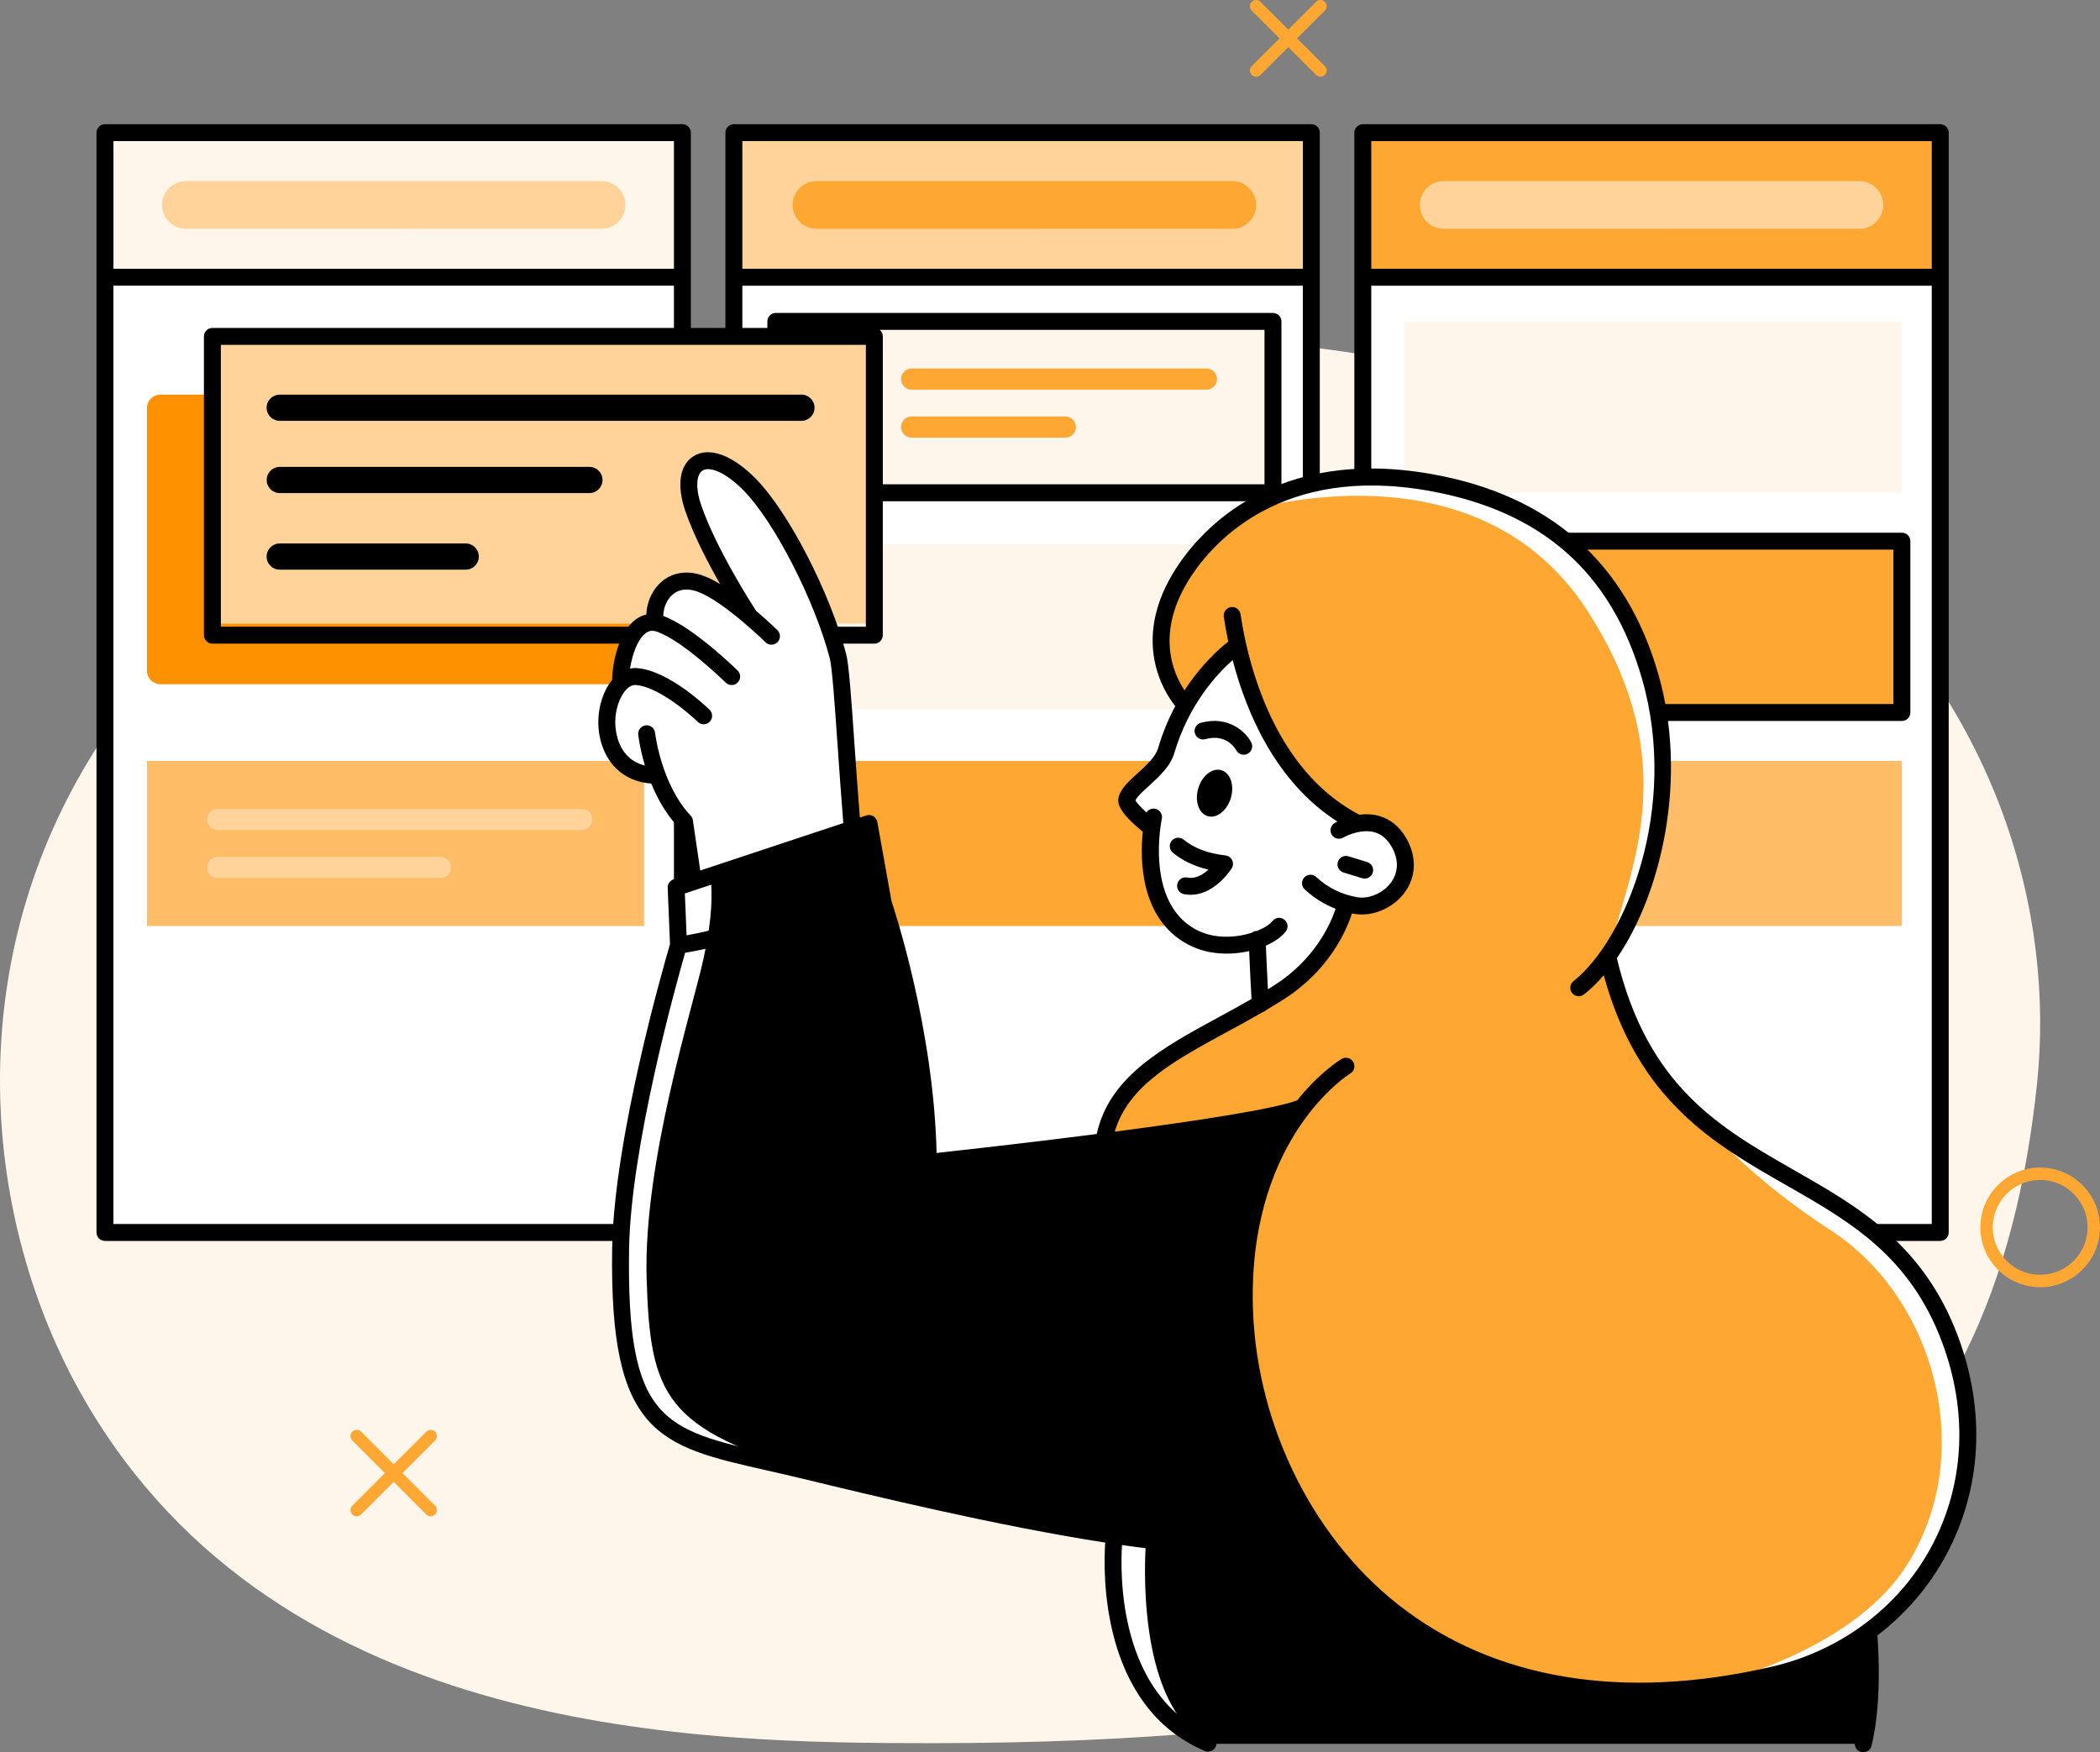 <?xml version="1.0" encoding="UTF-8"?>
<svg xmlns="http://www.w3.org/2000/svg" id="Layer_2" data-name="Layer 2" viewBox="0 0 363.249 303.149">
  <rect x="0" y="0" width="363.249" height="303.149" fill="#808080" stroke="none"/>
  <defs>
    <style>
      .cls-1, .cls-2, .cls-3, .cls-4, .cls-5, .cls-6, .cls-7 {
        stroke-width: 0px;
      }

      .cls-2 {
        fill: #fff6eb;
      }

      .cls-3 {
        fill: #fe9100;
      }

      .cls-4 {
        fill: #fff;
      }

      .cls-5 {
        fill: #ffd399;
      }

      .cls-6 {
        fill: #fea733;
      }

      .cls-8 {
        fill: none;
        stroke: #fea733;
        stroke-linecap: round;
        stroke-linejoin: round;
        stroke-width: 2.152px;
      }

      .cls-7 {
        fill: #febd66;
      }
    </style>
  </defs>
  <g id="Elements">
    <g>
      <g id="Layer_2-2" data-name="Layer 2">
        <g id="_3" data-name=" 3">
          <g id="Layer_60" data-name="Layer 60">
            <g id="Layer_40" data-name="Layer 40">
              <path class="cls-2" d="m161.407,301.565c-39.596,0-112.899-.709-146.81-59.433C-19.314,183.408-3.093,75.433,160.179,59.871c151.612-14.451,198.492,68.073,192.168,127.686-7.247,68.311-45.667,114.008-190.94,114.008Z"></path>
            </g>
            <g id="Layer_67" data-name="Layer 67">
              <polygon class="cls-4" points="126.944 47.961 126.944 69.73 126.944 109.887 126.944 213.215 226.826 213.215 226.826 47.961 126.944 47.961"></polygon>
              <polygon class="cls-2" points="220.195 55.602 220.195 85.247 151.239 85.247 151.239 69.729 134.201 69.729 134.201 55.602 220.195 55.602"></polygon>
              <rect class="cls-2" x="134.201" y="94.163" width="85.994" height="28.561"></rect>
              <polygon class="cls-4" points="118.039 69.73 118.039 47.961 18.16 47.961 18.16 213.215 118.039 213.215 118.039 109.887 118.039 69.73"></polygon>
              <polygon class="cls-5" points="151.239 77.394 151.239 107.876 121.183 107.876 110.167 107.876 36.738 107.876 36.738 77.394 36.738 58.197 101.963 58.197 110.167 58.197 121.183 58.197 130.161 58.197 151.239 58.197 151.239 77.394"></polygon>
              <rect class="cls-4" x="235.732" y="47.961" width="99.882" height="165.254"></rect>
              <rect class="cls-7" x="25.413" y="131.641" width="85.994" height="28.561"></rect>
              <rect class="cls-6" x="134.201" y="131.641" width="85.994" height="28.561"></rect>
              <rect class="cls-7" x="242.989" y="131.641" width="85.994" height="28.561"></rect>
              <rect class="cls-6" x="242.989" y="93.621" width="85.994" height="29.641"></rect>
              <rect class="cls-2" x="242.989" y="55.603" width="85.994" height="29.645"></rect>
              <rect class="cls-6" x="235.731" y="22.952" width="99.883" height="25.009"></rect>
              <rect class="cls-5" x="126.944" y="22.952" width="99.883" height="25.009"></rect>
              <path class="cls-3" d="m36.738,68.272h-8.964c-1.304,0-2.361,1.057-2.361,2.361v45.376c0,1.304,1.057,2.361,2.361,2.361h105.348v-10.494H36.739l-.002-39.602Z"></path>
              <rect class="cls-2" x="18.16" y="22.952" width="99.879" height="25.009"></rect>
              <path class="cls-1" d="m335.614,214.681h-99.882c-.809,0-1.465-.656-1.465-1.465V22.95c0-.809.656-1.465,1.465-1.465h99.882c.809,0,1.465.656,1.465,1.465v190.266c0,.809-.656,1.465-1.465,1.465Zm-98.418-2.93h96.953V49.426h-96.953v162.325Zm0-165.255h96.953v-22.081h-96.953v22.081Zm-10.37,168.185h-99.881c-.809,0-1.465-.656-1.465-1.465v-101.866h-5.976v101.866c0,.809-.656,1.465-1.465,1.465H18.158c-.809,0-1.465-.656-1.465-1.465V22.95c0-.809.656-1.465,1.465-1.465h99.881c.809,0,1.465.656,1.465,1.465v33.782h5.976V22.95c0-.809.656-1.465,1.465-1.465h99.881c.809,0,1.465.656,1.465,1.465v190.266c0,.809-.656,1.465-1.465,1.465Zm-98.416-2.93h96.951V49.426h-96.951v7.306h4.326v-1.129c0-.809.656-1.465,1.465-1.465h85.993c.809,0,1.465.656,1.465,1.465v29.642c0,.809-.656,1.465-1.465,1.465h-67.491v23.175c0,.809-.656,1.465-1.465,1.465h-22.829v100.401Zm-108.787,0h96.951v-100.401H36.738c-.809,0-1.465-.656-1.465-1.465v-51.689c0-.809.656-1.465,1.465-1.465h79.836v-7.306H19.623v162.325Zm18.58-103.331h111.571v-48.759H38.203v48.759Zm114.501-24.64h66.026v-26.712h-66.557c.325.269.532.675.532,1.129v25.584Zm-24.294-37.284h96.951v-22.081h-96.951v22.081Zm-108.787,0h96.951v-22.081H19.623v22.081Zm309.359,78.232h-85.994c-.809,0-1.465-.656-1.465-1.465v-29.642c0-.809.656-1.465,1.465-1.465h85.994c.809,0,1.465.656,1.465,1.465v29.642c0,.809-.656,1.465-1.465,1.465Zm-84.529-2.93h83.064v-26.712h-83.064v26.712Z"></path>
              <path class="cls-1" d="m138.628,72.802H48.386c-1.251.003-2.267-1.008-2.271-2.259-.003-1.251,1.008-2.267,2.259-2.271.004,0,.007,0,.011,0h90.242c1.251-.003,2.267,1.008,2.271,2.259.003,1.251-1.008,2.267-2.259,2.271-.004,0-.007,0-.011,0Z"></path>
              <path class="cls-1" d="m101.963,85.301h-53.577c-1.251-.003-2.262-1.02-2.259-2.271.003-1.246,1.013-2.256,2.259-2.259h53.577c1.251.003,2.262,1.02,2.259,2.271-.003,1.246-1.013,2.256-2.259,2.259Z"></path>
              <path class="cls-1" d="m80.555,98.552h-32.169c-1.251.003-2.267-1.008-2.271-2.259-.003-1.251,1.008-2.267,2.259-2.271.004,0,.007,0,.011,0h32.169c1.251-.003,2.267,1.008,2.271,2.259.003,1.251-1.008,2.267-2.259,2.271-.004,0-.007,0-.011,0h0Z"></path>
              <path class="cls-5" d="m100.615,143.603h-62.963c-1.011,0-1.831-.82-1.831-1.831s.82-1.831,1.831-1.831h62.963c1.011,0,1.831.82,1.831,1.831s-.82,1.831-1.831,1.831Z"></path>
              <path class="cls-5" d="m76.216,151.9h-38.564c-1.011,0-1.831-.82-1.831-1.831s.82-1.831,1.831-1.831h38.564c1.011,0,1.831.82,1.831,1.831s-.82,1.831-1.831,1.831Z"></path>
              <path class="cls-6" d="m208.679,67.412h-50.994c-1.011,0-1.831-.82-1.831-1.831s.82-1.831,1.831-1.831h50.994c1.011,0,1.831.82,1.831,1.831s-.82,1.831-1.831,1.831Z"></path>
              <path class="cls-6" d="m184.28,75.708h-26.594c-1.011,0-1.831-.82-1.831-1.831s.82-1.831,1.831-1.831h26.594c1.011,0,1.831.82,1.831,1.831s-.82,1.831-1.831,1.831Z"></path>
              <path class="cls-5" d="m108.18,35.456c0,2.243-1.79,4.075-4.032,4.128-.032.001-71.969.001-72.001.001-2.28-0-4.129-1.849-4.128-4.13 0-2.28,1.849-4.128,4.128-4.128.02,0,71.943 0,71.963 0,2.257.032,4.071,1.871,4.071,4.129Z"></path>
              <path class="cls-6" d="m217.279,35.456c0,2.243-1.79,4.075-4.032,4.128-.032.001-71.969.001-72.001.001-2.28-0-4.129-1.849-4.128-4.13 0-2.28,1.849-4.128,4.128-4.128.02,0,71.943 0,71.963 0,2.257.032,4.071,1.871,4.071,4.129Z"></path>
              <path class="cls-5" d="m325.754,35.456c0,2.243-1.79,4.075-4.032,4.128-.032.001-71.969.001-72.001.001-2.28-0-4.129-1.849-4.128-4.13 0-2.28,1.849-4.128,4.128-4.128.02,0,71.943 0,71.963 0,2.257.032,4.071,1.871,4.071,4.129Z"></path>
            </g>
            <g id="Layer_55" data-name="Layer 55">
              <path class="cls-4" d="m234.886,142.472h.004c2.274-.41,5.232-.077,7.162,3.398,3.519,6.335-2.582,11.615-7.51,10.795-.58-.096-1.153-.227-1.717-.392l-.007.026s-1.845,9.162-11.563,15.364c-1.077.685-2.162,1.345-3.255,1.981-.212-3.175-.502-10.062-.542-11.029-3.153,1.131-7.547,1.483-11.267-.505-7.894-4.215-7.488-14.632-6.954-18.894l-.04-.004s-4.562-3.508-4.291-4.866c.476-2.362,5.774-4.925,6.825-8.491.806-2.752,1.932-5.401,3.354-7.891,4.017-7.023,9.015-10.348,9.015-10.348,2.127,9.385,7.506,24.163,20.787,30.857Z"></path>
              <path class="cls-1" d="m322.3,301.684h-113.335v-.117c-19.48-8.286-16.258-35.467-16.258-35.467l.022-.48c-17.455-2.6-38.231-7.521-51.648-10.765-.011-.004-.026-.007-.037-.011-.59-.143-1.168-.282-1.728-.417-23.427-5.679-32.486-4.127-31.966-38.349.304-19.967,10.015-52.545,10.015-52.545l-.41-10.011,2.973-.985,3.028-1.003,22.805-7.561,4.548-1.509,2.482,13.834s6.84,19.791,7.693,41.358c.048,1.139.073,2.285.084,3.431,7.851-.849,19.26-2.149,30.377-3.585,15.58-2.007,30.586-4.284,34.416-5.961-4.855,6.177-10.267,16.77-10.135,33.222.289,35.91,29.443,79.374,91.582,65.002,5.925-1.346,11.511-3.895,16.412-7.488,0,0,1.095,11.26-.919,19.407Z"></path>
              <path class="cls-6" d="m323.219,282.277c-4.9,3.593-10.486,6.142-16.412,7.488-4.216.984-8.485,1.722-12.787,2.212-53.361,6.001-78.528-33.863-78.795-67.213-.132-16.452,5.28-27.045,10.135-33.222-3.83,1.677-18.836,3.954-34.416,5.961,1.963-12.076,14.797-16.693,27.052-23.859,1.091-.637,2.176-1.297,3.255-1.981,9.718-6.203,11.563-15.364,11.563-15.364l.007-.026c.564.165,1.137.296,1.717.392,4.929.82,11.029-4.46,7.51-10.795-1.93-3.475-4.888-3.808-7.162-3.398h-.004c-13.281-6.693-18.66-21.472-20.787-30.857,0,0-4.998,3.325-9.015,10.348l-.077-.044s-9.275-9.136-.227-22.981c2.757-4.214,6.387-7.786,10.645-10.476.003-0.0.005-.002.007-.004,7.631-4.826,18.173-7.429,31.9-5.006,15.628,2.757,31.611,10.967,38.11,33.592,5.255,18.29.275,37.733-7.345,48.414,2.252,9.733,5.866,16.723,10.26,22.098l.011.011c1.089,1.337,2.256,2.61,3.493,3.812,15.046,14.676,36.393,16.093,45.456,40.341,7.426,19.864.769,39.612-14.097,50.556Z"></path>
              <path class="cls-4" d="m129.675,106.653s-6.946-10.549-9.762-18.766c-2.816-8.217,2.505-11.428,9.766-4.053,5.375,5.46,12.497,19.14,15.262,29.652.707,2.691,1.304,15.566,2.483,29.934l-27.495,9.117-1.531-10.439c-2.237-2.369-3.735-5.313-4.727-7.975-6.598.026-8.726-5.221-8.711-9.26.007-2.468.908-5.174,2.398-6.671-.143-3.522,1.6-10.937,5.815-10.505l.091-.747c-.154-3.757,2.816-7.668,7.668-6.042,2.644.886,6.126,3.534,8.744,5.756Z"></path>
              <ellipse class="cls-1" cx="210.089" cy="137.218" rx="4.147" ry="2.94" transform="translate(18.501 299.268) rotate(-73.376)"></ellipse>
              <path class="cls-4" d="m278.097,165.459c3.79-15.053,13.468-33.457-3.514-59.799-19.196-29.776-58.598-17.337-59.151-17.202,7.631-4.826,18.173-7.429,31.9-5.006,15.628,2.757,31.611,10.967,38.11,33.592,5.255,18.29.275,37.733-7.345,48.414Z"></path>
              <path class="cls-4" d="m323.219,282.277c-4.9,3.593-10.486,6.142-16.412,7.488-4.216.984-8.485,1.722-12.787,2.212.41-.121,25.682-5.448,35.701-21.034,12.406-19.299,5.032-46.333-12.958-58.035-13.308-8.657-19.777-16.072-24.904-21.528,15.046,14.676,36.393,16.093,45.456,40.341,7.426,19.864.769,39.612-14.097,50.556Z"></path>
              <path class="cls-4" d="m141.045,254.844c-.59-.143-1.168-.282-1.728-.417-23.427-5.679-32.486-4.127-31.966-38.349.304-19.967,10.015-52.545,10.015-52.545l-.41-10.011,2.973-.985,3.028-1.003c.172,3.219.405,6.509-1.25,14.229-1.82,8.493-10.472,35.221-9.853,55.485.619,20.253,3.113,26.053,29.191,33.596Z"></path>
              <path class="cls-4" d="m198.23,266.682s-1.998,23.009,7.539,32.52c0,0-16.086-9.275-13.062-33.103l5.523.583Z"></path>
              <path class="cls-1" d="m322.302,303.149c-.117,0-.234-.014-.353-.043-.785-.194-1.264-.988-1.07-1.773,1.371-5.544,1.246-12.691,1.054-16.411-4.443,2.891-9.442,5.032-14.795,6.27-33.724,7.802-55.137-1.861-67.16-11.342-15.999-12.616-26.045-33.718-26.216-55.072-.114-14.127,3.721-24.037,7.911-30.631-6.464,1.498-17.971,3.19-29.815,4.72-.312.27-.742.408-1.173.34-.154-.023-.298-.069-.432-.134-10.875,1.388-21.854,2.624-29.312,3.434-.119.031-.245.044-.372.048-.02,0-.039-.001-.058-.002-5.308.575-8.726.922-8.871.935-.795.076-1.52-.515-1.595-1.321s.516-1.52,1.321-1.595c1.686-.159,4.363-.431,7.72-.79-.463-21.864-7.606-42.792-7.68-43.005-.025-.071-.044-.145-.058-.22l-2.182-12.171-28.74,9.53c-.023.008-.047.016-.071.024l-1.891.627.295,7.246c2.102-.382,5.863-1.162,8.829-2.308.756-.292,1.603.084,1.894.838.292.754-.084,1.603-.839,1.894-3.635,1.405-8.193,2.268-10.133,2.596-1.534,5.329-9.426,33.549-9.695,51.268-.453,29.785,5.845,31.21,24.539,35.44,1.976.447,4.076.923,6.307,1.463,15.027,3.642,46.298,11.222,66.214,12.663.806.058,1.413.76,1.355,1.566-.058.806-.728,1.407-1.567,1.355-3.56-.258-7.473-.707-11.585-1.294-.316,4.911-.692,26.053,15.46,32.923.744.316,1.091,1.176.774,1.921s-1.176,1.092-1.922.774c-18.149-7.721-17.56-31.073-17.217-36.05-18.584-2.865-40.387-8.149-52.202-11.013-2.216-.537-4.302-1.009-6.264-1.453-18.752-4.243-27.311-6.179-26.822-38.341.293-19.271,9.058-49.495,10.005-52.707l-.398-9.767c-.026-.653.383-1.244,1.002-1.45l1.805-.599-1.286-8.777c-1.971-2.194-3.374-4.776-4.365-7.204-2.48-.183-4.538-1.077-6.128-2.666-1.934-1.933-3.037-4.859-3.029-8.028.008-2.735.927-5.46,2.394-7.225.034-3.219,1.252-8.344,4.031-10.434.589-.442,1.221-.739,1.883-.888.096-2.381,1.2-4.615,2.975-5.949,1.822-1.371,4.173-1.674,6.619-.855.983.329,2.059.872,3.159,1.536-2.113-3.711-4.581-8.464-6.027-12.683-1.513-4.417-.968-7.951,1.46-9.452,2.684-1.661,6.699-.203,10.736,3.899,5.671,5.762,12.831,19.641,15.635,30.306.482,1.836.88,7.528,1.429,15.406.275,3.932.581,8.325.947,12.922l1.115-.37c.403-.133.845-.086,1.211.131.365.217.618.582.693,1l2.46,13.726c.572,1.697,7.292,22.121,7.796,43.533,7.623-.833,17.76-2.004,27.693-3.279,2.184-9.931,11.396-14.936,21.123-20.222,1.864-1.013,3.765-2.046,5.655-3.132-.145-2.426-.309-6.06-.406-8.292-3.318.756-7.264.631-10.575-1.137-8.237-4.397-8.331-14.539-7.823-19.521-4.633-3.711-4.316-5.29-4.208-5.824.315-1.564,1.701-2.822,3.305-4.278,1.454-1.319,3.101-2.815,3.55-4.34.803-2.731,1.835-5.151,2.968-7.272-2.096-2.651-7.789-11.71.263-24.031,4.212-6.444,16.938-20.915,44.031-16.128,20.494,3.62,33.704,15.272,39.266,34.632,5.105,17.778.676,37.678-7.176,49.125,5.344,22.218,17.708,29.277,30.791,36.748,10.936,6.245,22.247,12.703,28.224,28.695,4.831,12.924,4.104,26.347-2.046,37.798-2.931,5.457-7.006,10.181-11.899,13.928.212,2.758.739,11.978-1.022,19.101-.165.667-.763,1.113-1.421,1.113Zm-89.486-120.155c.499,0,.986.255,1.26.716.413.695.185,1.594-.51,2.008-.168.101-17.103,10.613-16.874,39.036.164,20.486,9.781,40.716,25.1,52.795,16.518,13.025,38.884,16.756,64.686,10.788,11.943-2.763,21.998-10.313,27.585-20.716,5.745-10.697,6.415-23.265,1.882-35.387-5.605-14.999-15.965-20.914-26.933-27.177-12.62-7.206-25.653-14.647-31.603-36.337-1.095,1.271-2.237,2.383-3.415,3.313-.635.502-1.556.393-2.058-.242-.501-.635-.393-1.556.242-2.058,8.952-7.069,18.326-29.756,11.856-52.284-5.298-18.45-17.389-29.098-36.958-32.556-25.38-4.484-37.176,8.889-41.07,14.846-6.301,9.64-3.065,16.78-1.107,19.694,2.93-4.532,6.094-7.293,7.562-8.436-.348-1.636-.597-3.094-.775-4.302-.118-.8.435-1.545,1.236-1.663.794-.116,1.545.434,1.663,1.235.2,1.352.493,3.035.919,4.935.017.058.029.116.039.175,2.07,9.115,7.19,23.081,19.593,29.573,1.041-.137,2.191-.124,3.345.188,2.044.553,3.676,1.905,4.85,4.019,1.727,3.106,1.627,6.432-.272,9.124-1.966,2.785-5.577,4.352-8.757,3.827-.149-.025-.298-.051-.446-.08-.955,2.958-3.91,9.822-11.817,14.868-.992.633-1.994,1.242-2.997,1.833-.178.179-.401.313-.654.382-2.065,1.198-4.136,2.324-6.165,3.426-9.11,4.951-17.08,9.281-19.397,17.243,14.273-1.873,27.527-3.914,31.55-5.419,3.857-4.815,7.363-6.967,7.69-7.162.235-.139.493-.206.748-.206Zm-13.85-19.399c.072,1.694.214,4.938.354,7.55.384-.236.765-.475,1.144-.718,7.009-4.473,9.703-10.632,10.566-13.21-1.968-.76-3.781-1.893-5.348-3.353-.592-.552-.623-1.479-.071-2.07.551-.592,1.478-.624,2.07-.072,1.979,1.846,4.435,3.055,7.102,3.498,2.093.348,4.564-.756,5.884-2.626,1.242-1.762,1.28-3.897.105-6.012-.787-1.416-1.786-2.271-3.055-2.615-.851-.23-1.732-.201-2.526-.062-.028.006-.057.011-.085.015-1.533.285-2.731.97-2.749.981-.695.411-1.593.183-2.007-.513-.412-.696-.183-1.594.513-2.007.03-.018.197-.115.472-.252-10.752-6.882-15.787-19.004-18.117-27.935-2.616,2.317-7.595,7.61-10.083,16.072-.68,2.314-2.651,4.104-4.391,5.683-.926.841-2.059,1.868-2.345,2.513.228.434.967,1.234,1.907,2.092.322-.496.934-.767,1.542-.633.79.173,1.289.954,1.117,1.744-.03.143-3.021,14.383,5.913,19.153,3.169,1.691,6.918,1.416,9.65.547.237-.193.537-.315.866-.328.019-.001.037-.001.056-.002,1.268-.507,2.219-1.128,2.639-1.676.491-.644,1.412-.766,2.052-.275.643.491.766,1.41.274,2.053-.707.925-1.925,1.785-3.45,2.456Zm-107.109-38.122c.736,0,1.369.554,1.453,1.302.011.088,1.056,8.921,6.154,14.318.207.219.342.495.385.793l1.277,8.713,24.746-8.206c-.391-4.871-.716-9.525-1.005-13.668-.498-7.134-.928-13.296-1.341-14.865-2.649-10.08-9.607-23.63-14.889-28.997-3.322-3.374-5.963-4.167-7.108-3.462-.941.581-1.376,2.665-.229,6.011,2.526,7.373,8.575,16.853,9.485,18.259,2.06,1.756,3.55,3.215,3.688,3.352.576.568.583,1.495.016,2.071-.566.576-1.494.583-2.071.017-.034-.033-1.565-1.533-3.647-3.306-.028-.023-.057-.047-.084-.072-2.513-2.133-5.798-4.634-8.221-5.446-1.525-.511-2.885-.366-3.929.419-1.093.822-1.784,2.31-1.811,3.857,5.108,1.843,12.546,9.127,12.865,9.44.576.568.583,1.495.016,2.071-.566.576-1.494.583-2.071.017-.074-.073-7.481-7.326-11.953-8.825-.735-.244-1.32-.16-1.903.278-1.402,1.054-2.331,3.73-2.693,6.115.411-.082.829-.109,1.261-.072,5.562.45,12.213,6.927,12.494,7.203.577.566.584,1.493.018,2.07-.565.578-1.494.586-2.07.019-1.703-1.67-6.94-6.07-10.678-6.373-.522-.036-1.009.158-1.501.611-.03.028-.061.057-.091.087-.015.015-.029.03-.044.045-1.15,1.17-1.944,3.443-1.95,5.621-.003,1.133.202,3.981,2.17,5.948.793.793,1.784,1.333,2.959,1.614-.874-2.928-1.133-5.142-1.154-5.332-.089-.803.49-1.526,1.293-1.616.056-.006.11-.009.165-.009Zm94.095,29.326c-.386,0-.772-.037-1.157-.112-.794-.154-1.314-.923-1.159-1.717.154-.794.929-1.31,1.716-1.159.415.08.832.077,1.245-.009.932-.194,1.769-.756,2.431-1.352-2.432-.581-4.495-1.564-6.156-2.936-.623-.515-.711-1.439-.196-2.062.514-.625,1.439-.71,2.062-.196,1.782,1.474,4.218,2.394,7.238,2.736.5.057.936.366,1.155.82s.188.987-.079,1.413c-.095.152-2.365,3.718-5.854,4.444-.412.087-.828.131-1.246.131Zm30.103-2.803c-.143,0-.287-.021-.43-.065l-3.237-.991c-.773-.236-1.208-1.056-.972-1.829.237-.774,1.059-1.208,1.83-.972l3.237.991c.773.236,1.208,1.056.972,1.829-.193.63-.773,1.036-1.4,1.036Zm-20.919-21.427c-.525,0-1.033-.284-1.296-.78-.167-.307-1.716-2.922-5.356-1.916-.777.216-1.586-.242-1.802-1.022-.214-.78.243-1.586,1.022-1.802,4.828-1.333,7.823,1.628,8.731,3.38.373.718.092,1.602-.625,1.975-.215.111-.447.165-.674.165Z"></path>
            </g>
          </g>
        </g>
      </g>
      <circle class="cls-8" cx="352.901" cy="212.334" r="9.272"></circle>
      <g>
        <path class="cls-6" d="m74.5,262.322c-.275,0-.551-.105-.761-.315l-12.803-12.802c-.42-.42-.42-1.101,0-1.522s1.101-.42,1.522,0l12.803,12.802c.42.42.42,1.101,0,1.522-.21.21-.485.315-.761.315Z"></path>
        <path class="cls-6" d="m61.697,262.322c-.275,0-.551-.105-.761-.315-.42-.42-.42-1.101,0-1.522l12.803-12.802c.42-.42,1.101-.42,1.522,0s.42,1.101,0,1.522l-12.803,12.802c-.21.21-.485.315-.761.315Z"></path>
      </g>
      <g>
        <path class="cls-6" d="m228.403,13.275c-.275,0-.551-.105-.761-.315l-11.123-11.123c-.42-.42-.42-1.101,0-1.522s1.101-.42,1.522,0l11.123,11.123c.42.42.42,1.101,0,1.522-.21.21-.485.315-.761.315Z"></path>
        <path class="cls-6" d="m217.279,13.275c-.275,0-.551-.105-.761-.315-.42-.42-.42-1.101,0-1.522L227.642.315c.42-.42,1.101-.42,1.522,0s.42,1.101,0,1.522l-11.123,11.123c-.21.21-.485.315-.761.315Z"></path>
      </g>
    </g>
  </g>
</svg>
